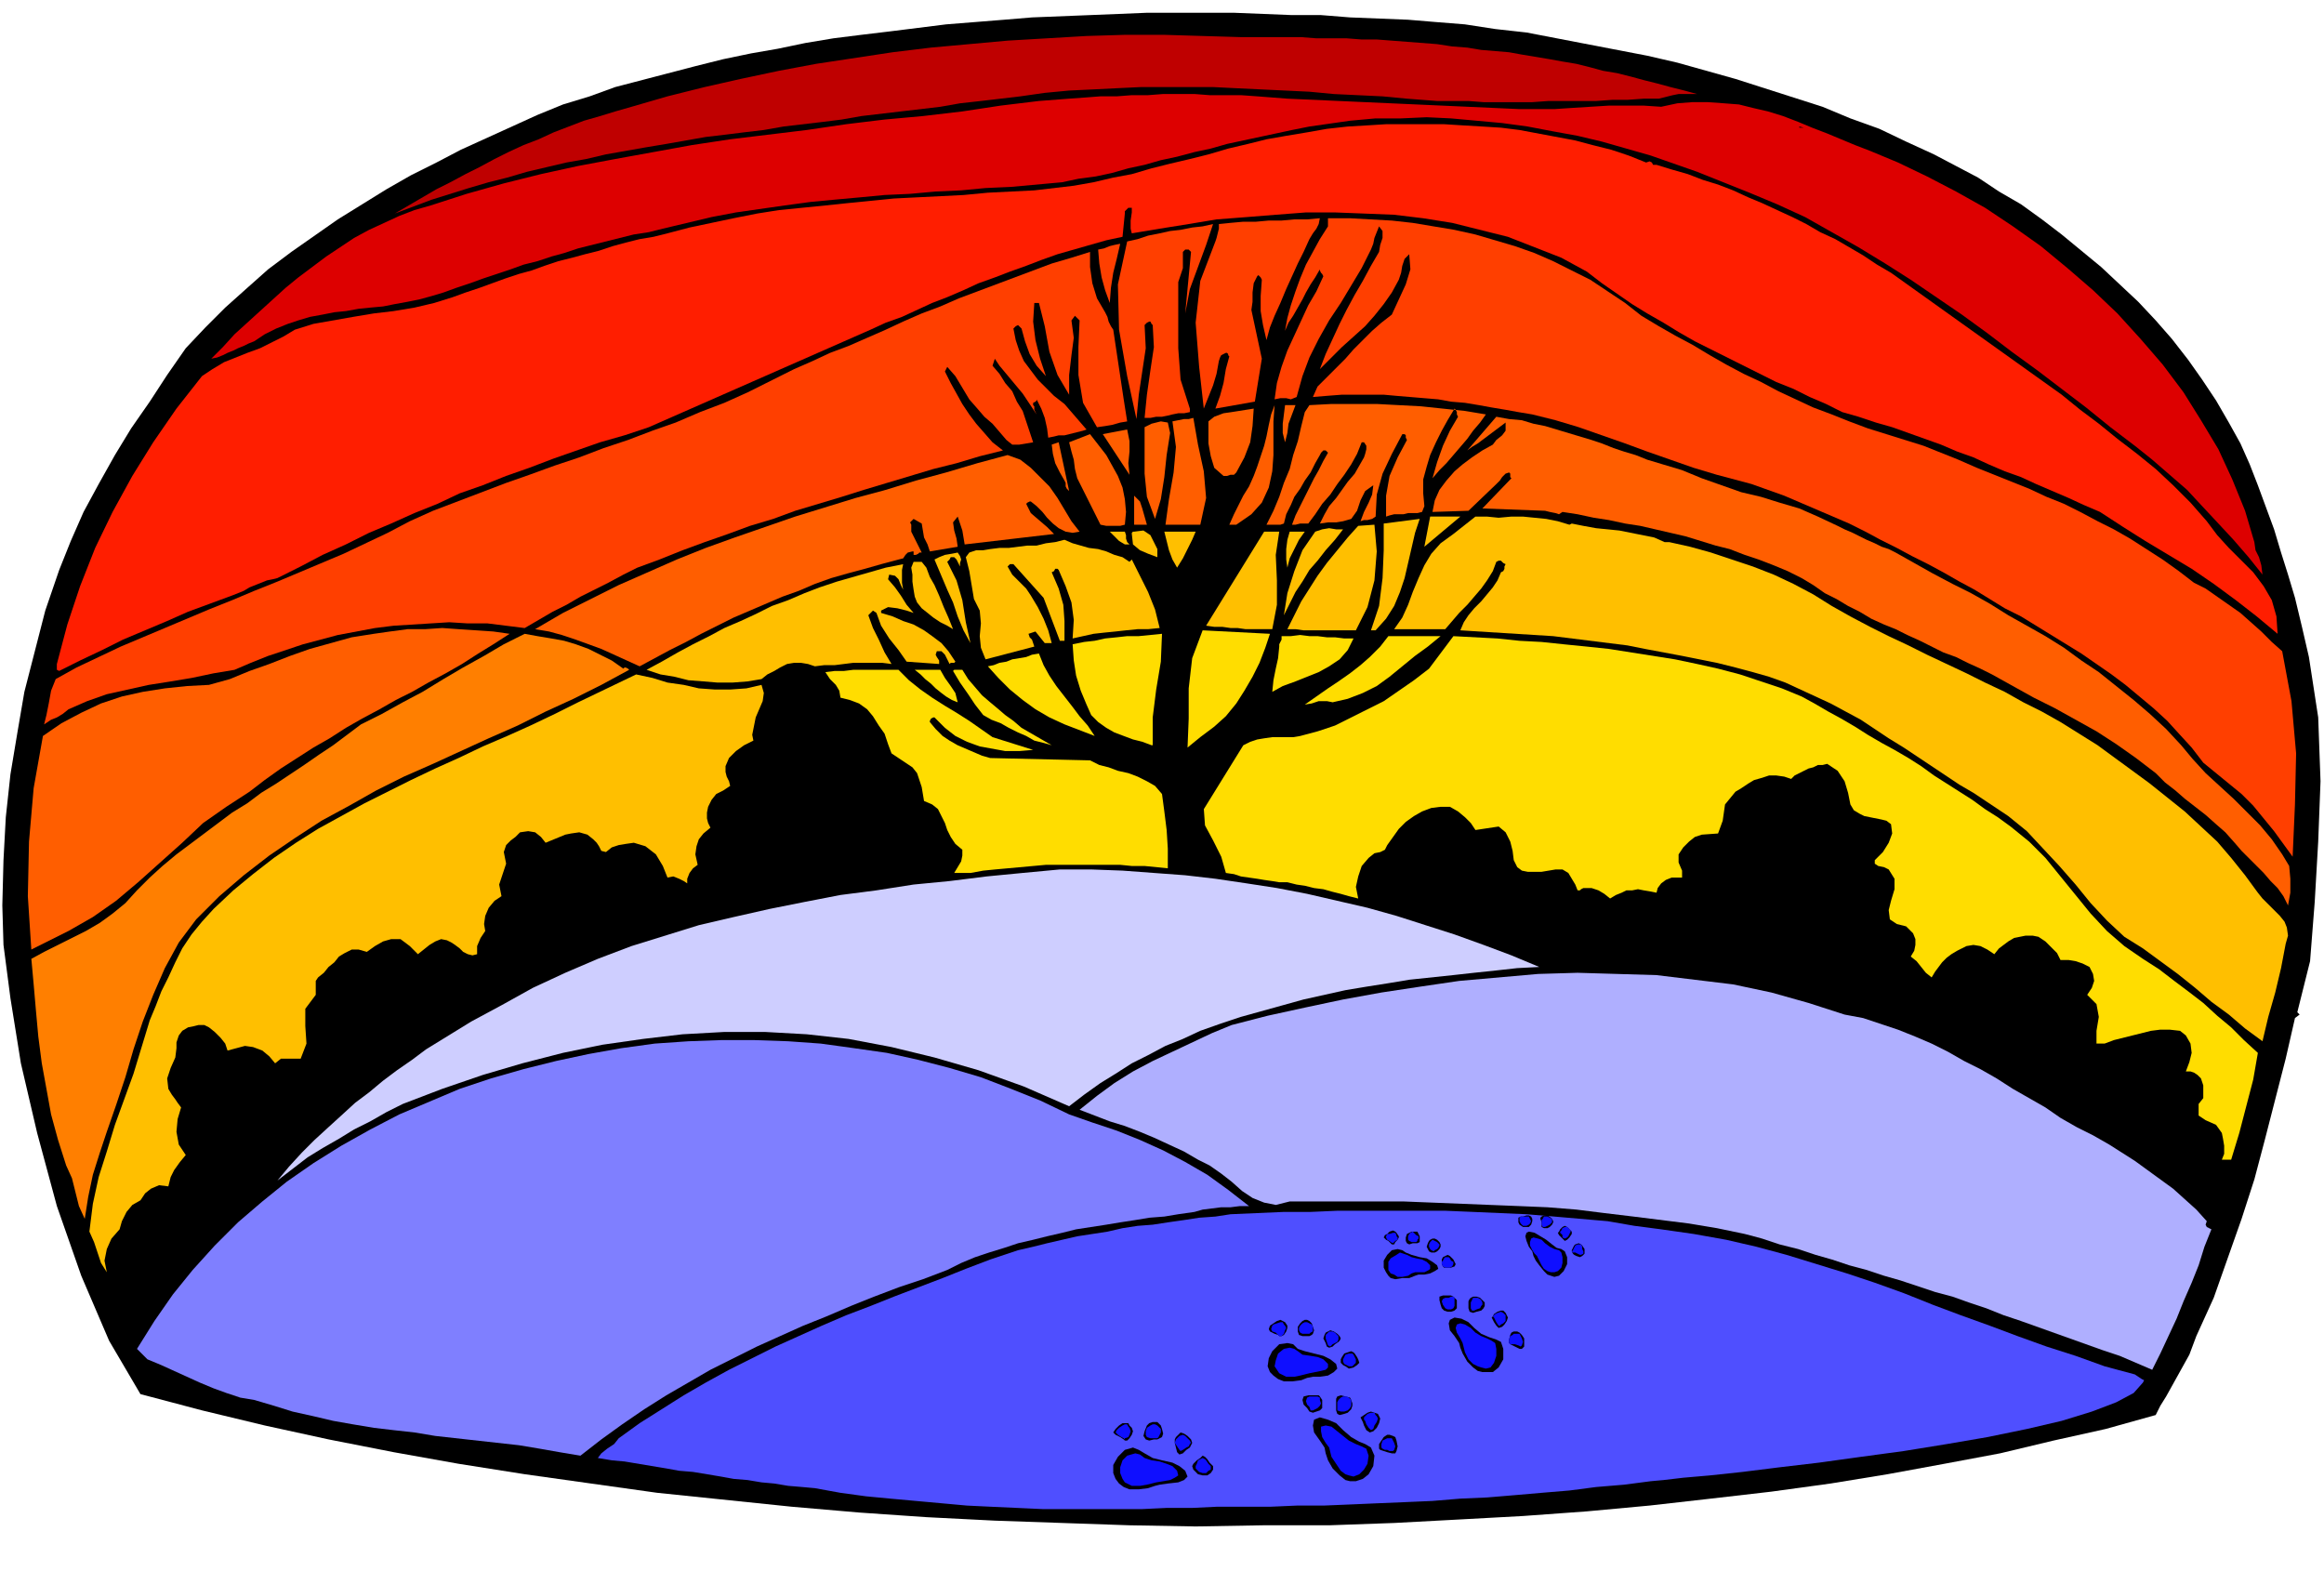 <svg xmlns="http://www.w3.org/2000/svg" fill-rule="evenodd" height="1.353in" preserveAspectRatio="none" stroke-linecap="round" viewBox="0 0 2002 1353" width="2.002in"><style>.pen1{stroke:none}.brush2{fill:#000}.brush6{fill:#ffbf00}.brush9{fill:#fd0}.brush10{fill:#ff5e00}.brush11{fill:#ff3f00}.brush15{fill:#0f0fff}</style><path class="pen1 brush2" d="m121 1201-27-46-24-56-21-60-17-63-14-60-9-56-6-46-1-34 1-39 2-37 4-37 6-36 6-35 9-35 9-35 12-35 10-25 11-25 13-24 14-25 14-23 16-23 15-23 16-23 17-18 17-17 19-17 18-16 20-15 20-14 20-14 21-13 21-13 21-12 22-11 21-11 22-10 22-10 22-10 22-9 23-7 22-8 23-6 23-6 23-6 24-6 24-5 23-4 24-5 24-4 24-3 25-3 24-3 24-3 25-2 25-2 24-2 25-1 25-1 25-1 24-1h75l25 1 25 1h25l25 2 25 1 25 1 24 2 25 2 26 4 27 3 26 5 26 5 26 5 26 5 26 6 25 7 25 7 25 8 25 8 25 8 24 10 25 9 23 11 24 11 19 10 19 10 18 12 19 11 18 13 17 13 17 14 17 14 16 15 16 15 15 16 14 16 14 18 12 17 12 18 11 19 10 18 8 18 7 18 7 19 7 19 6 20 6 19 6 20 6 25 6 26 4 26 4 26 2 55-2 52-3 52-4 51-11 44 2 2-4 3-8 35-9 35-9 35-9 34-11 34-12 34-12 34-15 33-3 8-3 8-5 9-5 9-5 9-5 9-5 8-4 8-43 12-45 10-46 11-48 9-49 9-49 8-51 7-52 6-53 6-54 5-55 4-55 3-56 3-56 2h-57l-58 1-57-1-58-2-58-2-59-3-58-4-58-5-58-6-58-6-57-8-57-8-57-9-56-10-56-11-55-12-54-13-53-14z"/><path class="pen1" style="fill:#4f4fff" d="m702 1282-11-1-12-1-12-2-11-1-12-2-12-1-11-2-12-2-12-2-12-1-11-2-12-2-12-2-12-2-11-1-12-2 3-4 5-4 6-4 4-5 18-13 19-12 19-12 19-11 20-11 20-10 20-10 20-9 20-9 21-9 21-8 20-8 21-8 21-8 20-8 21-8 12-4 12-4 13-3 12-3 13-3 13-3 13-2 13-2 13-3 13-2 13-1 13-2 14-2 13-2 14-1 13-2 23-1 23-1h23l23-1h93l24 1 23 1 23 1 24 2 23 2 23 2 23 4 23 3 28 4 28 5 26 6 26 7 26 8 26 8 24 8 25 9 25 10 24 9 25 9 24 9 25 9 25 8 25 9 26 7 3 2 3 2 2 1-1 2-8 9-15 8-21 8-26 8-30 7-34 7-35 6-37 6-37 5-36 5-34 4-32 4-28 3-23 2-17 2-11 1-23 3-24 2-23 3-24 2-23 2-24 2-23 1-24 2-23 1-24 1-23 1-24 1h-23l-23 1h-46l-21 1h-22l-21 1h-86l-22-1-22-1-21-1-22-2-22-2-22-2-21-2-22-3-22-4z"/><path class="pen1" style="fill:#7f7fff" d="m219 1206-12-2-12-4-11-4-12-5-11-5-11-5-11-5-12-5-9-9 15-24 16-23 17-21 19-21 20-20 21-18 21-17 23-16 24-15 25-14 25-13 26-11 26-11 27-9 28-8 28-7 28-6 28-5 29-4 29-2 28-1h29l29 1 28 2 29 4 28 4 27 6 27 7 27 8 26 10 25 10 25 12 20 7 21 7 20 8 20 9 19 10 19 11 18 13 18 14h-8l-8 1h-8l-8 1-8 1-7 2-7 1-7 1-12 2-13 1-12 2-13 2-12 2-13 2-13 2-12 3-13 3-12 3-13 3-12 4-13 4-12 4-12 5-12 6-21 8-21 7-21 8-20 8-21 9-20 8-20 9-20 9-20 10-20 10-19 11-19 11-19 12-19 13-18 13-18 14-18-3-17-3-18-3-18-2-18-2-18-2-18-2-18-3-18-2-17-2-18-3-17-3-17-4-18-4-16-5-17-5z"/><path class="pen1" style="fill:#afafff" d="m1741 1138-15-5-15-6-15-5-14-5-15-4-15-5-15-5-14-4-15-5-15-4-15-5-14-4-15-5-16-4-15-5-15-4-24-5-24-4-24-3-24-3-25-3-24-3-25-2-24-1-25-1-25-1-25-1-25-1h-98l-12 3-10-2-10-4-9-6-9-8-9-7-10-7-10-5-12-7-13-6-13-6-12-5-13-5-13-4-13-5-13-5 15-12 15-11 16-10 17-9 17-8 17-8 17-8 17-7 31-8 32-7 33-7 33-6 33-5 34-5 34-3 34-3 34-1 34 1 34 1 33 4 33 4 33 7 32 9 31 10 16 3 15 5 15 5 15 6 14 6 14 7 14 8 14 7 14 8 14 9 14 8 14 8 13 9 14 8 14 7 14 8 11 7 11 7 11 8 11 8 11 8 10 9 10 9 9 10-1 3 1 2 2 1 2 1-6 15-5 16-6 15-7 16-6 15-7 15-7 15-7 14-14-6-14-6-15-5-14-5-14-5-14-5-14-5-14-5z"/><path class="pen1 brush6" d="m77 1061 3-24 5-23 7-22 7-23 8-22 8-22 7-23 7-23 5-12 5-13 6-12 6-13 6-12 8-12 9-11 10-11 17-16 17-14 18-14 19-13 19-12 20-11 20-11 20-10 20-10 21-10 20-9 21-10 21-9 20-9 21-10 20-10 50-24 14 3 13 4 14 2 13 3 14 1h13l14-1 13-3 2 7-1 7-3 7-3 7-1 5-1 5-1 5 1 5-8 4-7 5-6 6-3 7v5l1 4 2 4 1 4-6 4-6 3-4 5-3 6-1 5v5l1 4 2 4-6 5-4 5-2 6-1 7 2 9-4 3-3 4-2 5v4l-3-2-4-2-5-2-5 1-4-10-6-10-9-7-10-3-7 1-6 1-6 2-5 4-4-1-2-4-2-3-3-3-5-4-7-2-7 1-5 1-17 7-4-5-5-4-6-1-7 1-4 4-4 3-4 4-2 6 2 10-3 9-3 9 2 10-6 4-5 6-3 7-1 7 1 6-4 6-3 7v7l-4 1-4-1-4-2-3-3-4-3-3-2-4-2-5-1-5 2-5 3-5 4-5 4-4-4-3-3-4-3-4-3h-8l-7 2-7 4-7 5-7-2h-6l-6 3-5 3-4 5-5 4-4 5-5 4-2 3v12l-9 12v15l1 15-5 13h-17l-5 4-5-6-6-5-8-3-7-1-15 4-2-6-4-5-5-5-5-4-4-2h-5l-4 1-5 1-5 3-3 4-2 6v5l-1 8-4 9-3 9 1 9 3 5 3 4 2 3 3 4-3 10-1 11 2 11 6 9-5 6-5 7-3 6-2 8-8-1-7 3-5 4-4 6-7 4-5 6-4 8-2 7-7 8-4 9-2 10 2 10-5-8-3-9-3-9-4-9z"/><path class="pen1" style="fill:#ff7f00" d="m57 1004-7-22-6-22-4-22-4-22-3-23-2-22-2-23-2-22 11-6 12-6 12-6 12-6 12-7 11-8 11-9 10-11 11-11 11-10 12-10 12-9 12-9 12-9 12-9 13-8 12-9 13-8 12-8 12-8 13-9 12-8 12-9 12-9 18-9 18-10 17-9 18-11 17-10 18-10 17-10 18-9 11 2 12 2 11 2 10 3 11 4 10 5 10 5 10 7 1-1h1l2 1 1 1-24 13-24 12-24 11-24 12-25 11-24 11-24 11-25 11-24 12-23 13-24 13-23 15-22 15-22 17-21 18-20 20-15 20-12 22-10 23-9 23-8 24-7 24-8 24-8 23-6 18-6 19-4 19-3 19-5-11-3-12-3-12-5-11z"/><path class="pen1" style="fill:#ceceff" d="m432 866 27-15 28-13 28-12 29-11 29-9 29-9 30-7 31-7 30-6 31-6 31-4 32-5 31-3 32-4 31-3 32-3h27l27 1 27 2 27 2 26 3 27 4 26 4 26 5 26 6 26 6 25 7 25 8 25 8 25 9 24 9 24 10-19 1-18 2-19 2-18 2-19 2-19 2-18 3-19 3-18 3-18 4-18 4-18 5-18 5-18 5-18 6-17 6-15 7-15 6-15 8-14 7-14 9-13 8-14 10-13 10-39-17-39-14-38-11-37-9-37-7-36-4-36-2h-35l-36 2-34 4-35 5-34 7-35 9-34 10-35 12-34 13-14 7-14 8-14 7-13 8-14 8-13 8-13 10-13 10 10-12 11-12 11-11 12-11 11-10 12-11 12-9 12-10 12-9 13-9 12-9 13-8 13-8 13-8 13-7 13-7z"/><path class="pen1 brush9" d="m1914 999 2-5v-7l-1-6-1-5-5-7-9-4-6-4v-10l4-5v-11l-2-6-3-3-3-2-3-1h-4l3-8 2-8-1-8-4-7-5-4-9-1h-8l-8 1-8 2-8 2-8 2-8 2-8 3h-7v-11l2-12-2-11-8-8 4-6 2-6-1-6-3-6-6-3-6-2-6-1h-7l-3-6-5-5-5-5-6-4-5-1h-6l-5 1-5 1-5 3-4 3-4 3-4 5-6-4-6-3-6-1-6 1-4 2-4 2-5 3-4 3-4 4-3 4-3 4-3 5-5-4-4-5-4-5-5-4 3-5 1-5v-5l-2-5-6-6-8-2-6-4-1-8 2-8 3-10v-9l-5-8-4-2-5-1-3-2v-3l7-7 5-8 3-8-1-8-4-3-4-1-5-1-5-1-5-1-4-2-5-3-3-5-2-10-3-10-6-9-9-6-4 1h-4l-4 2-4 1-4 2-4 2-4 2-3 3-6-2-7-1h-6l-6 2-7 2-5 3-6 4-5 3-9 11-2 14-4 11-14 1-6 2-5 4-5 5-4 6v7l3 7v6h-9l-5 2-4 3-3 4-1 4-5-1-6-1-5-1-5 1h-5l-4 2-5 2-5 3-5-4-5-3-6-2h-7l-2 1-1 1h-2l-2-5-3-5-3-5-5-3h-6l-6 1-6 1h-12l-5-1-4-3-3-6-1-8-2-8-4-8-6-5-20 3-4-6-5-5-6-5-7-4h-8l-8 1-8 3-7 4-7 5-6 6-5 7-5 7-2 4-4 2-5 1-5 4-6 7-3 9-2 9 2 10-8-2-7-2-8-2-7-2-8-1-8-2-7-1-8-2h-7l-6-1-7-1-6-1-7-1-7-1-6-2-7-1-4-14-7-14-7-13-1-14 34-55 6-3 6-2 6-1 7-1h18l6-1 15-4 15-5 14-7 14-7 14-7 13-9 13-9 13-10 21-28 19 1 19 1 19 2 19 1 19 2 20 2 19 2 19 3 19 3 19 3 19 4 18 4 19 5 18 6 18 6 17 7 11 6 12 7 11 6 12 7 11 7 12 7 11 6 12 7 11 7 11 8 11 7 11 7 11 7 11 8 11 7 11 8 16 13 14 14 13 16 13 16 13 16 14 15 15 13 16 11 14 9 13 10 12 9 13 10 12 11 12 10 11 11 12 11-4 23-6 23-6 23-7 23h-8z"/><path class="pen1 brush6" d="m1830 807-15-14-14-15-13-16-14-16-14-15-14-15-16-13-18-12-12-8-12-7-12-8-12-8-12-8-12-8-13-8-12-8-12-8-13-7-13-7-13-6-13-6-13-6-14-5-14-4-15-4-16-4-15-3-15-3-16-3-16-3-15-3-16-2-16-2-16-2-16-2-16-1-16-1-16-1-16-1-16-1 3-7 4-6 5-6 6-6 5-6 5-6 4-6 3-7 2-1 1-2v-2l1-2-2-1-2-2h-2l-2 1-3 8-5 8-5 7-6 7-6 7-7 7-6 7-6 7h-44l7-10 5-11 4-11 5-12 5-11 6-10 8-9 11-8 19-15h10l10 1 11-1h10l10 1 10 1 10 2 10 3 2-1 10 2 11 2 10 1 10 1 10 2 10 2 10 2 9 4h4l18 4 18 5 18 6 18 6 18 7 17 8 17 9 16 10 16 9 17 9 16 8 17 8 16 8 17 8 17 8 16 8 17 8 16 9 16 8 16 9 16 10 16 10 15 11 15 11 15 11 15 12 15 12 14 13 14 13 12 14 12 15 11 15 4 5 5 5 5 5 5 5 4 5 2 5 1 7-2 7-4 21-5 21-6 21-5 21-15-11-14-12-15-11-14-12-15-12-15-11-15-11-16-10z"/><path class="pen1 brush10" d="m37 634 16-11 17-9 17-8 18-6 18-4 19-3 19-2 19-1 18-5 17-7 17-6 18-7 17-6 18-5 18-5 19-3 14-2 15-2h15l15-1 14 1 15 1 15 1 14 2-14 9-13 8-14 9-14 8-15 8-14 8-14 7-14 8-15 8-14 8-14 9-14 8-14 9-14 9-14 10-13 10-20 13-20 14-18 17-19 17-19 17-19 16-20 14-21 12-32 16-3-46 1-47 4-46 8-45zm1888 92-8-9-8-7-9-8-9-7-9-7-8-7-9-7-8-8-17-13-17-12-17-11-18-10-18-10-18-9-18-10-18-10-10-5-11-5-10-5-11-4-10-5-10-5-11-5-10-5-10-4-11-5-10-6-10-5-10-6-10-5-10-7-10-6-12-6-12-5-13-5-12-4-13-5-12-3-13-4-13-4-13-3-13-3-13-3-13-2-14-3-13-2-14-3-13-2-3 2-3-1-5-1-4-1-54-2 25-26-1-1v-3l-1-1-3 1-3 3-2 3-3 3-24 23-31 1 2-10 4-9 6-8 7-8 7-6 8-6 9-6 9-5 3-4 5-4 3-4v-7l-4 3-4 3-4 3-4 3-4 3-4 3-5 3-4 3 25-29 11 2 11 1 10 3 10 2 10 3 10 3 10 3 10 3 9 3 10 4 9 3 10 3 10 4 10 3 10 3 10 3 17 7 17 6 17 6 17 4 16 5 17 5 16 7 17 8 6 3 7 3 6 3 6 3 7 3 6 3 6 2 6 3 16 9 16 9 17 9 16 8 16 9 16 10 16 9 16 9 16 10 15 11 15 10 15 12 15 12 14 12 14 13 13 14 10 12 11 12 12 11 12 11 12 12 11 11 10 12 9 13 6 10 1 11v12l-2 11-4-8-5-7-6-6-6-7-6-6-7-7-6-6-6-7z"/><path class="pen1 brush9" d="m822 752 3-5 3-5 1-5v-5l-6-5-4-6-3-6-2-6-3-6-3-6-5-4-7-3-1-6-1-6-2-6-2-6-4-5-6-4-6-4-6-4-3-8-3-9-5-7-5-8-5-6-7-5-8-3-8-2-1-6-3-5-5-5-4-6 8-1h8l8-1h39l9 9 10 8 10 7 11 7 10 6 11 7 10 7 10 7 35 11-12 1h-12l-11-2-11-2-11-4-10-5-9-7-9-9h-1l-2 1-1 2v1l5 6 6 6 6 4 7 4 7 3 7 3 7 3 7 2 86 2 8 4 8 2 8 3 9 2 8 3 8 4 7 4 6 7 2 15 2 16 1 16v17l-10-1-10-1h-11l-10-1h-64l-11 1-11 1-11 1-11 1-10 1-11 2h-14z"/><path class="pen1 brush11" d="m1898 657-10-13-11-12-10-11-12-11-12-10-12-10-12-9-13-9-13-9-13-8-13-8-13-8-13-8-14-7-13-8-13-8-13-7-14-8-13-7-14-7-13-7-14-7-13-7-14-7-14-6-14-6-14-6-14-6-14-5-14-5-15-4-15-4-20-6-20-7-20-7-19-7-20-7-20-7-20-6-20-5-12-2-11-2-12-2-11-2-12-2-12-1-11-2-12-1-12-1-12-1-11-1h-36l-13 1-12 1 4-9 8-8 8-8 8-8 7-8 8-8 8-8 8-7 9-7 6-13 6-13 4-13-1-13-4 4-2 6-1 6-2 6-6 11-7 10-8 10-8 9-10 9-10 9-9 9-10 10 5-13 6-13 6-13 6-12 7-13 7-12 7-13 7-12 1-6 2-6v-6l-3-4-2 5-2 5-1 5-2 5-8 16-9 15-9 15-10 15-9 16-8 16-6 16-5 18-5 2-4-1h-5l-5 1 2-14 4-14 5-14 6-13 6-13 6-13 7-12 6-13-1-2-1-1-1-2v-1l-4 7-4 6-4 7-3 6-4 7-4 7-4 6-3 7 2-11 3-11 4-12 4-11 5-12 6-11 6-11 7-11v-7h19l18 1 18 1 18 2 18 3 18 3 18 4 17 5 17 5 17 6 16 7 16 8 16 8 15 10 15 10 14 11 15 9 14 8 15 8 15 9 14 8 15 8 15 7 15 8 15 7 15 7 16 6 15 6 16 6 16 5 16 5 16 5 15 6 15 6 16 7 15 6 15 6 15 6 15 7 15 6 14 7 15 8 14 7 14 8 14 9 14 9 14 10 13 10 10 5 10 7 10 7 10 7 9 8 9 8 9 9 9 8 8 43 4 45-1 44-2 45-8-11-8-11-9-11-9-11-10-10-11-9-11-9-11-9z"/><path class="pen1 brush9" d="m1036 543 58 3-4 12-5 13-6 12-7 12-7 11-9 11-10 9-12 9-11 9 1-25v-26l3-26 9-24zm-100 64-5-12-4-13-2-13-1-14 10-2 9-1 9-2 10-1 9-1h10l10-1 10-1-1 24-4 24-3 24v24h-1l-8-3-8-2-8-3-8-3-7-4-7-5-6-6-4-9zm-89 9-7-9-6-9-7-10-6-10 1-1h7l5 8 6 7 6 7 7 6 6 5 7 6 7 5 7 6 26 15-7-2-8-2-7-4-7-3-8-4-7-4-8-3-7-4zm4-42 5-1 5-2 6-1 5-2 6-1 6-1 5-2 6-1 4 10 5 9 6 9 7 9 7 9 6 8 7 8 6 9-13-5-13-5-13-6-12-7-11-8-11-9-10-10-9-10z"/><path class="pen1 brush11" d="m38 624 2-8 2-10 2-11 4-10 18-10 19-9 19-9 19-8 19-8 19-8 19-8 20-8 19-8 20-8 19-8 19-8 19-8 19-9 19-9 19-10 20-9 21-8 21-8 21-8 20-7 22-8 21-7 21-8 21-7 21-8 20-7 21-9 21-8 20-9 20-10 20-10 16-7 15-7 16-6 16-7 16-7 15-7 16-7 16-6 16-7 16-6 16-6 16-6 16-6 16-6 17-5 16-5v13l2 14 4 13 7 12 2 4 1 4 2 4 2 3 3 20 3 20 3 20 3 19-6 1-7 2-6 1-7 1-12-21-4-24v-24l1-23-1-1-1-1-1-1-1-1-3 4 2 15-2 15-2 17v17l-10-17-7-20-4-22-5-20h-4l-1 16 2 16 4 16 5 15-8-9-6-10-4-11-3-11-1-1-1-1-1-1-2 1-2 2 2 10 3 9 4 9 6 8 6 8 7 7 7 7 9 7 19 22-3 1-4 1-4 1-4 1-4 1h-5l-4 1-5 1-1-8-2-9-3-8-4-8v1l-1 1-2 1v2l1 1v3l1 2 1 2-4-6-4-6-4-6-5-6-5-6-5-6-5-6-4-6-2 6 6 7 5 8 6 7 4 9 5 8 3 9 3 9 3 9-6 1-6 1h-6l-5-4-6-7-6-7-7-6-6-7-7-8-6-10-6-10-7-8-2 4 5 10 5 9 5 9 6 9 6 8 7 8 7 8 9 7-20 5-20 6-20 5-20 6-20 6-20 6-19 6-20 6-20 6-19 7-20 6-19 7-20 7-19 7-20 8-19 7-12 6-13 7-12 6-12 6-12 7-12 6-12 7-12 7-16-2-16-2h-17l-16-1-16 1-16 1-16 1-16 2-16 3-16 3-15 4-15 4-15 5-15 5-15 6-14 6-18 3-19 4-18 3-19 3-18 4-18 4-17 6-16 7-5 4-5 3-5 2-6 4z"/><path class="pen1 brush9" d="m1124 607 10-7 10-7 9-6 10-7 9-7 8-7 9-9 7-9h45l-11 9-11 8-11 9-11 9-11 8-12 6-13 5-13 3-5-1h-7l-6 2-6 1zm-336-30h22l4 7 5 7 4 6 2 8-5-2-5-3-4-3-5-4-4-4-5-4-4-4-5-4zm308 19 1-10 2-10 2-9 1-10v-2l1-2 1-2v-3h8l8-1 8 1h7l8 1h7l8 1h8l-5 10-7 8-9 6-9 5-10 4-10 4-11 4-9 5z"/><path class="pen1 brush6" d="m557 577 13-7 14-8 13-7 14-7 13-7 14-6 13-6 14-7 14-5 14-6 13-5 15-5 14-4 14-4 14-4 15-3-1 5v11l1 6-2-4-2-5-3-3-5-1-1 4 6 7 5 7 5 8 6 7-6-2-8-2-8-1-6 3v2l10 3 9 4 9 3 9 5 7 5 8 6 6 7 6 9-1 1h-3l-1 1-2-4-2-4-3-3h-4l-1 3 1 2 2 3v3l-28-2-7-10-8-10-7-11-4-11-3-2-4 4 4 11 5 10 5 11 6 10-8-1h-25l-8 1-8 1h-9l-8 1-6-2-6-1h-6l-6 1-6 3-5 3-6 3-5 4-12 2-13 1h-13l-12-1-13-1-12-3-12-2-12-4z"/><path class="pen1" style="fill:#ff1e00" d="m49 572 9-34 11-33 13-33 15-31 17-31 18-29 20-29 22-28 9-6 10-6 10-4 10-4 11-4 10-5 10-5 10-6 16-5 17-3 17-3 18-3 17-2 18-3 17-4 16-5 11-4 12-4 11-4 11-4 12-4 11-3 11-4 12-4 12-3 11-3 12-3 12-4 11-3 12-3 12-2 12-3 19-5 19-4 19-4 20-4 19-3 20-2 20-2 19-2 20-2 20-2 20-1 20-1 20-1 21-2 20-1 20-1 17-2 17-2 17-3 17-4 16-3 17-5 16-4 17-4 16-4 17-5 17-4 16-4 17-3 18-3 17-3 18-2 17-1 16-1h50l16 1 17 1 16 1 16 2 16 3 16 3 16 3 15 4 16 4 15 5 15 6 3-1 2 1 1 2h3l13 4 14 4 13 5 13 4 13 5 13 6 12 5 13 6 13 6 12 6 12 7 13 6 12 7 12 7 12 8 12 7 147 105 16 13 16 12 16 13 17 13 16 13 15 14 15 15 14 16 9 12 10 11 11 11 10 10 9 12 7 12 4 14 1 15-18-15-18-14-19-14-19-13-20-12-20-12-19-12-20-13-14-6-13-6-14-6-14-6-13-6-14-5-14-6-13-6-14-5-14-6-14-5-14-5-14-5-14-4-15-5-14-4-14-7-14-6-14-7-15-6-14-7-14-7-14-7-14-7-14-7-14-8-13-8-14-8-13-8-13-9-13-9-13-10-22-12-23-9-23-9-24-6-24-6-25-4-25-3-25-1-26-1h-25l-26 2-25 2-26 2-24 4-25 4-24 4-1-4v-7l1-7v-4h-3l-1 1-2 2v2l-2 20-14 3-14 4-14 4-14 4-14 5-13 5-14 5-13 5-14 5-13 6-14 6-13 5-13 6-13 6-14 5-13 6-191 84-21 7-21 6-20 7-20 7-21 8-20 7-20 8-20 7-19 9-20 8-20 9-19 8-20 10-20 9-19 10-20 10-4 1-5 1-5 2-5 2-5 2-5 3-5 2-5 2-19 7-19 7-18 8-19 8-19 8-18 9-19 9-18 9-2-1v-5z"/><path class="pen1 brush10" d="m461 542 24-14 24-12 24-12 25-11 25-11 25-10 25-9 26-9 26-9 26-8 26-8 26-7 26-8 26-7 27-8 26-7 11 4 9 7 8 8 8 8 7 10 6 10 6 10 7 9-6 1-6-1-6-3-5-4-5-5-4-5-5-5-5-4h-1l-2 1-1 1 4 8 7 6 7 6 6 6-77 9-1-6-1-6-2-6-2-6-4 5 1 7 2 7 1 7-24 4-2-6-3-6-1-6-1-6-7-4-3 3 1 2v6l9 18h-2l-1 1-2 1h-2v-3h-1l-4 1-2 2-2 3-4 1-15 4-14 4-15 4-14 4-14 5-14 6-14 5-14 6-14 6-14 6-14 7-14 7-13 7-14 7-13 7-13 7-11-5-11-5-11-5-11-4-11-4-12-4-11-3-12-2z"/><path class="pen1 brush6" d="m844 526-5-10-2-12-2-12-3-12 3-4 6-2h6l6-1 8-1h8l8-1 8-1h8l8-2 8-1 8-2 7 3 7 2 7 2 8 1 7 2 7 3 7 2 6 4 2-2 7 14 7 14 6 15 4 16-10 1h-9l-10 1-9 1-10 1-9 1-9 2-9 2 1-16-2-15-5-14-6-14-1-1h-2l-1 2-2 1 6 14 4 14 1 14v17h-4l-14-37-26-29h-3l-1 1-1 1 4 7 6 6 6 6 4 6 6 10 5 10 4 10 3 11h-6l-4-5-4-5-6 2 1 3 2 2 1 3 1 3-42 11-4-10-1-10 1-11-1-11zm-28-18-11-26 4-2 5-2 6-1 5-1 2 3 1 3-1 3v3l-1-2-1-2-1-2-2-2h-3l-1 2-2 2 8 16 5 17 3 19 4 18-6-11-5-12-4-12-5-11zm293 34 6-12 6-12 7-11 7-11 8-11 9-11 9-11 9-10 14-1 2 23-2 25-6 23-10 20h-45l-7-1h-7zm72 1 7-21 3-24 1-24v-23l31-4-4 12-3 13-3 13-3 13-4 12-5 12-7 11-9 10h-4zm-394-35-1-7v-6l-1-6 2-5h7l4 5 3 8 4 7 4 9 4 10 4 9 4 10-5-3-6-3-6-4-5-4-5-4-4-5-2-5-1-6zm252 31 50-81h13l-3 20 1 22v21l-4 21h-23l-7-1h-6l-7-1h-7l-7-1zm94-81 6-2 6-1 6 1h6l-7 9-8 9-7 9-7 8-6 10-6 9-5 10-5 10 3-19 6-19 7-18 11-16z"/><path class="pen1" style="fill:#d00" d="m1839 384-21-16-21-17-21-16-21-16-22-16-21-16-22-16-22-15-22-15-22-14-23-14-23-13-23-13-24-11-24-10-25-10-20-8-20-7-20-7-21-6-21-6-21-5-22-4-21-4-22-3-22-2-22-2-21-1-22 1h-22l-22 2-21 3-14 2-15 3-14 3-14 3-14 3-14 3-14 4-14 3-15 4-14 3-14 4-14 3-14 4-14 3-15 2-14 3-22 2-22 2-22 1-21 2-22 1-22 2-22 1-21 2-22 2-21 2-22 3-21 3-21 3-21 4-21 5-21 5-12 3-13 2-12 3-12 3-12 3-12 3-12 4-11 3-12 4-12 3-11 4-12 4-12 4-11 4-12 4-11 4-10 3-11 3-10 2-11 2-10 2-11 1-10 1-11 2-10 1-10 2-11 2-10 3-9 3-10 4-10 5-9 6-5 2-4 2-5 2-4 2-5 2-4 2-5 2-5 1 10-10 10-11 11-10 11-10 11-10 11-10 11-9 12-9 12-9 12-8 12-8 13-7 13-6 13-6 13-5 14-4 31-10 32-9 32-8 32-7 32-6 33-6 33-6 33-5 33-4 33-4 34-5 33-4 33-3 34-4 33-5 33-4 13-1 13-1 14-1 13-1h14l13-1h14l13-1h27l13 1h27l14 1 13 1 13 1 200 9h30l15-1 16-1 16-1h30l15 1 14-3 13-1h13l14 1 13 1 12 3 13 3 13 4 13 5 12 5 13 5 12 5 12 5 13 5 12 5 12 5 25 12 25 13 25 14 24 16 24 17 23 19 22 19 21 20 20 22 19 22 18 24 15 24 15 25 12 26 11 27 8 27 1 7 3 6 2 7 1 8-12-15-13-15-13-14-14-15-13-14-15-13-15-13-15-12z"/><path class="pen1 brush6" d="M1111 458h13l-5 7-4 8-4 8-2 8-1-7v-9l1-8 2-7zm-108 0h27l-3 7-4 8-4 8-5 8-4-7-3-8-2-8-2-8zm-28 2v-1l1-1h1l8-1 6 4 3 6 3 6v7l-8-3-7-3-6-5-1-9zm283-15-31 26 5-26h26zm-302 13h13l1 3v3l1 3 2 2h-4l-5-3-4-4-4-4z"/><path class="pen1 brush10" d="m928 412-2-8-1-8-2-7-2-8 18-7 7 9 7 9 5 9 5 9 4 10 2 10 1 11-1 11-4 1h-12l-5-1-20-40zm131 40 4-9 4-8 4-8 5-8 4-9 3-8 3-9 3-9 2-8 2-10 2-9 3-8-1 14v29l-1 14-3 14-6 13-9 10-13 9h-6zm-55 0 3-22 4-23 2-22-3-22 5-1 5-1h4l4-1 4 23 5 23 2 23-5 23h-30zm-27 0v-25l5 5 2 6 2 7 2 7h-11zm136 0 3-8 4-8 4-8 4-8 4-8 4-7 4-8 4-7-2-2h-2l-2 2-1 2-4 7-4 8-5 7-4 7-5 7-3 7-4 8-2 8-3 1h-12l6-12 5-12 4-12 5-12 3-12 4-12 3-13 3-12 4-6 19-1h39l19 1 19 1 19 2 19 2 18 3-5 7-6 7-5 7-6 7-6 7-6 7-6 6-6 7 4-14 5-14 6-13 7-12-1-2v-2l-1-2-1-1-6 10-5 9-5 10-5 11-3 10-3 11v12l1 11-2 5-4 1h-8l-4 1h-8l-4 1-3 1v-18l3-17 7-16 8-15-1-2v-2l-1-1h-2l-9 17-8 17-5 18-1 19-3 2-4 1h-3l-3 1 3-8 4-8 3-7 1-8-7 5-4 8-3 9-5 7-7 2-6 1h-7l-7 1 4-8 4-7 6-7 5-7 5-7 6-7 4-7 4-7 1-3 1-4v-3l-2-3h-2l-4 10-5 9-6 9-6 8-6 9-7 8-6 9-6 8h-7l-4 1h-3zm-127-84 6-3 8-2 6 1 2 9-3 19-2 19-3 19-5 17-7-19-2-20v-40zm-69 46-4-7-4-8-2-8-1-8 6-2 9 42-2-2-1-2v-3l-1-2zm124-42v-9l5-4 8-3 7-1 19-3-1 15-2 14-5 13-7 13-2 2h-3l-3 1h-3l-8-7-3-10-2-11v-10zm-70-2 2 10v9l-1 10 1 10-23-35 21-4zm136-21h9l-3 8-3 8-1 8-2 8-2-8v-8l1-8 1-8z"/><path class="pen1 brush11" d="m971 208 9-2 9-3 10-2 9-2 9-1 10-2 9-1 9-2-6 18-7 19-7 19-4 21 5-53-2-2h-3l-1 1-1 1v14l-2 6-2 6v57l2 27 8 25v3l-5 1h-5l-5 1-4 1-5 1h-5l-5 1h-5l2-20 3-21 3-20-1-19-1-1-1-2h-1l-2 1-2 2 1 20-3 20-3 20-2 21-8-37-7-40-1-39 8-37z"/><path class="pen1 brush11" d="m1047 208 1-3 1-4 1-4v-4l10-1 11-1h11l11-1h11l11-1h11l11-1-1 5-2 4-3 4-3 5-5 11-5 10-5 11-5 11-5 12-5 11-4 10-3 11-3-13-2-12v-13l1-14-1-2-1-1-1-1-1 1-3 6-1 8v8l-1 7 9 42-6 37-34 6 4-11 3-11 2-12 3-11-1-1v-1l-1-1h-1l-2 1-2 1-1 2-1 3-2 11-3 10-4 10-4 10-4-36-3-38 4-36 13-34zm-101 7 5-1 5-2 4-1 5-1-3 13-3 12-2 13-1 13-4-11-3-11-2-12-1-12z"/><path class="pen1" style="fill:#bf0000" d="m340 184 12-7 12-7 12-7 12-6 13-7 12-6 13-7 12-6 13-6 13-5 13-6 13-5 13-5 14-4 13-4 14-4 31-9 32-8 31-7 33-7 32-6 33-5 33-5 33-4 33-3 33-3 34-2 34-2 33-1h34l33 1 34 1h51l13 1h26l13 1h13l13 1 13 1 13 1 13 1 13 2 13 1 12 2 12 1 12 1 11 2 12 2 12 2 11 2 12 2 12 3 11 3 12 2 12 3 11 3 12 3 11 3 12 3 11 3h-16l-5 1-4 1-4 1-4 1h-13l-14 1h-13l-14 1h-41l-14 1h-42l-13-1h-27l-13-1-13-1-21-2-21-1-21-1-21-2-21-1-21-1-21-1-20-1h-62l-21 1-20 1-21 1-21 2-21 3-17 2-17 2-18 2-17 3-17 2-17 2-17 2-17 2-17 3-16 2-17 2-17 2-17 3-17 2-16 2-17 2-17 3-17 3-18 3-17 3-17 3-17 4-17 3-17 4-17 4-17 5-16 4-17 5-16 5-16 5-16 6-16 6z"/><path class="pen1 brush2" d="m1550 109 4 1h-4v-1zM961 1274l3 4 4 3 5 2h8l8-1 6-2 4-1 7-1 9-1 5-2 3-3-2-5-5-4-6-3-9-2-8-2-7-4-5-3-5-2-7 2-6 6-4 7v7l2 5z"/><path class="pen1 brush15" d="m967 1274 2 3 2 1 4 2h7l6-1 4-1 4-1 6-1 6-1 4-2 3-2-1-4-4-4-5-2-6-2-7-1-6-2-4-3-4-1-7 2-4 4-2 6v5l2 5z"/><path class="pen1 brush2" d="m1027 1263 1 3 2 2 2 2 4 1h4l3-2 2-3v-3l-3-3-2-3-2-2-2-1-2 2-3 2-3 3-1 2z"/><path class="pen1 brush15" d="M1030 1263v2l2 2 1 1 3 1h3l2-2 2-1v-3l-2-2-2-3-1-1-2-1-2 1-2 1-1 3-1 2z"/><path class="pen1 brush2" d="m1017 1234-2 2-2 2-1 2v3l1 4 1 4 2 2 3-1 3-3 3-2 1-2 1-2-1-3-3-3-3-2-3-1z"/><path class="pen1 brush15" d="m1019 1236-3 1-2 2-1 1-1 3 2 3 2 3 1 1 2-1 3-2 2-1 1-2 1-1-1-2-2-2-2-2-2-1z"/><path class="pen1 brush2" d="M997 1225h-4l-3 1-2 2-2 5-1 4 2 3 3 1 4-1h3l2-1 2-1 1-3-1-4-1-3-3-3z"/><path class="pen1 brush15" d="m997 1228-2-1h-2l-2 1-3 2-1 3v3l1 2 3 1h6l1-1 1-2 1-2v-3l-2-2-1-1z"/><path class="pen1 brush2" d="m975 1230-2-2-1-2h-5l-3 2-3 3-2 3 2 2 4 2 3 2 1 1h2l2-2 2-3 1-3-1-3z"/><path class="pen1 brush15" d="m973 1230-1-1-1-2h-2l-2 1-3 2-2 2-1 2 2 2 3 2 2 1 1 1v-1l3-1 1-2 1-3-1-3z"/><path class="pen1 brush2" d="m1094 1182 3 3 4 3 5 2h7l8-1 5-2 5-1h6l7-1 5-3 3-3-1-4-5-4-6-3-8-2-8-2-6-2-4-4-5-1-7 1-6 6-3 6-1 7 2 5z"/><path class="pen1 brush15" d="m1100 1180 2 3 2 1 4 2h7l5-1 4-1 4-1 5-1 5-1 4-1 2-2v-3l-4-4-5-2-6-1-7-1-4-3-3-2-4-1-5 1-5 4-2 6-1 5 2 3z"/><path class="pen1 brush2" d="M1155 1171v3l2 2 2 1 3 2 4-1 3-2 2-2-1-3-1-2-2-3-1-1-2-1-3 1-3 1-2 3-1 2z"/><path class="pen1 brush15" d="M1157 1171v2l1 2 2 1 2 1h3l2-2 1-1v-3l-1-2-1-2-1-1h-3l-3 1-1 2-1 2z"/><path class="pen1 brush2" d="m1146 1146-2 1-2 1-1 2-1 3 2 4 1 3 2 1 3-1 2-2 3-2 1-1 1-2-1-2-2-2-3-2-3-1z"/><path class="pen1 brush15" d="M1148 1147h-3l-1 1-2 2v3l1 3 1 3 2 1 2-2 2-1 2-1 1-2v-3l-2-2-1-1-2-1z"/><path class="pen1 brush2" d="m1128 1138-2-1h-2l-2 1-2 2-2 3v4l1 3 3 1h6l2-1 1-1 1-3-1-3-1-3-2-2z"/><path class="pen1 brush15" d="m1128 1140-2-1h-2l-2 1-2 2-1 2v2l1 2 2 1h6l1-1 2-1v-4l-1-2-2-1z"/><path class="pen1 brush2" d="m1109 1142-2-3-2-1-2-1-3 1-3 2-3 2-1 3 1 2 4 2 3 1 1 1h2l2-1 2-3 1-3v-2z"/><path class="pen1 brush15" d="m1107 1142-1-1-1-2h-2l-3 1-3 1-1 1-1 3 1 2 3 1 2 2 1 1h2l2-2 1-3 1-2-1-2z"/><path class="pen1 brush2" d="m1194 1096 2 3 2 2 4 1 6-1h6l5-2 3-1h5l5-1 4-2 3-2-1-3-4-3-5-3-6-1-7-2-5-2-3-2-4-1-5 1-4 4-3 5v6l2 4z"/><path class="pen1 brush15" d="m1196 1094 2 3 3 1 3 2h4l5-1 3-2 3-1h8l4-2 1-1v-3l-3-3-4-2-5-1-4-1-4-2-3-1-3-1-3 2-5 3-2 3v7z"/><path class="pen1 brush2" d="M1242 1087v2l1 2 1 1h6l3-1 1-2-1-2-1-2-2-2-1-1-2-1-2 1-2 1-1 2v2z"/><path class="pen1 brush15" d="M1242 1087v2l1 2 2 1h4l2-1 1-2v-2l-2-1-1-2-1-1h-3l-1 1-1 2-1 1z"/><path class="pen1 brush2" d="m1234 1067-2 1-1 1-1 2-1 3 1 2 1 2 2 1h3l2-1 2-2 1-2v-2l-1-2-2-2-2-1h-2z"/><path class="pen1 brush15" d="m1234 1068-1 1-1 1-1 2v2l1 2 1 1 2 1 1-1 2-1 1-1 1-2v-1l-1-1-1-1-2-1-2-1z"/><path class="pen1 brush2" d="M1221 1061h-5l-2 1-2 1-1 3v3l1 2 2 1 3-1h4l2-1v-5l-1-2-1-2z"/><path class="pen1 brush15" d="m1219 1063-1-1-1-1-2 1-1 1-1 2v3l1 1 2 1h4l1-1v-1l1-1v-2l-2-1-1-1z"/><path class="pen1 brush2" d="m1205 1065-2-3-1-1-2-1-3 1-2 2-2 1-1 2 2 2 2 1 2 2 1 1h2l1-2 2-2 1-2v-1z"/><path class="pen1 brush15" d="M1203 1065v-1l-1-2h-2l-3 1h-2l-1 2v1l1 2 2 1 1 1 2 1 1-1 1-1 2-1v-2l-1-1z"/><path class="pen1 brush2" d="M1168 1276h-5l-4-1-5-4-6-6-4-7-2-6-1-5-4-6-5-7-1-6 1-5 5-2 7 2 7 3 6 6 7 6 7 4 5 2 5 3 3 7-1 9-4 7-5 4-6 2z"/><path class="pen1 brush15" d="m1166 1272-4-1-3-1-4-3-4-6-4-6-1-4-1-4-3-4-3-5-1-5v-4l4-1 5 1 5 4 5 4 5 4 6 3 5 2 4 2 2 6-1 7-3 5-4 4-5 2z"/><path class="pen1 brush2" d="m1137 1215-3 1-3 1-3-1-2-3-3-3-1-4 1-3 4-1h9l1 1 2 3v7l-2 2z"/><path class="pen1 brush15" d="m1135 1213-2 1-2 1h-2l-1-3-2-2-1-3 1-3 2-1h7l2 1v2l1 3-1 2-2 2z"/><path class="pen1 brush2" d="m1164 1206 1 3v2l-1 3-3 3-3 1-4 1-2-1-1-3v-10l1-2 3-1 4 1 4 1 1 2z"/><path class="pen1 brush15" d="M1164 1206v5l-1 2-2 2-3 1h-3l-3-1v-7l1-2 2-2 2-1h3l2 1 2 2z"/><path class="pen1 brush2" d="m1184 1217 3 1 1 2 1 2-1 4-2 4-3 3-3 1-3-2-2-4-1-3-1-2-1-2 3-2 3-2 3-1 3 1z"/><path class="pen1 brush15" d="m1184 1217 1 2 1 1 1 2-1 3-2 3-1 3-2 1-2-2-2-3-1-3-1-1v-2l1-1 2-2 3-1h3z"/><path class="pen1 brush2" d="M1195 1236h2l3 1 2 1 1 3 1 5-1 4-1 2h-3l-4-1-3-1-3-1-1-1v-4l2-3 2-3 3-2z"/><path class="pen1 brush15" d="M1195 1239h4l1 2 1 2 1 3-1 3-1 1h-3l-2-1h-2l-2-1-1-1v-3l1-3 2-1 2-1z"/><path class="pen1 brush2" d="M1282 1182h-5l-4-1-4-3-5-5-4-7-2-5-1-4-4-6-4-5-1-6 1-3 4-2 6 1 6 3 5 5 6 5 7 3 6 2 4 2 2 6v9l-4 7-5 4h-4z"/><path class="pen1 brush15" d="m1280 1179-4-1-3-1-4-2-4-4-3-6-1-4-1-4-2-4-3-5-1-4 1-3 3-1 4 1 5 3 4 4 5 3 5 2 4 2 3 2 1 5v6l-2 6-3 4-4 1z"/><path class="pen1 brush2" d="m1253 1129-3 1h-3l-3-1-2-2-1-3-1-4v-3l3-1h7l2 1 1 1 2 2v7l-2 2z"/><path class="pen1 brush15" d="m1252 1127-2 1h-3l-2-1-2-3-1-3 1-2 2-1h3l2-1h2l1 1v7l-1 2z"/><path class="pen1 brush2" d="m1277 1120 2 2v3l-1 2-2 2-4 1-3 1-3-1-1-3v-6l1-2 1-1 2-1h3l3 1 2 2z"/><path class="pen1 brush15" d="m1276 1120 1 2v2l-1 1-1 2-3 1-2 1h-2l-1-2v-5l1-2 1-2h4l2 1 1 1z"/><path class="pen1 brush2" d="m1295 1129 2 2 1 2 1 2-1 3-2 3-2 2-3 1-2-2-2-3-1-2-1-2 1-1 1-2 3-2 3-1h2z"/><path class="pen1 brush15" d="m1295 1131 1 1 1 1v5l-2 2-2 1-1 1h-1l-2-3-1-2-1-2-1-1 2-2 2-1 3-1 2 1z"/><path class="pen1 brush2" d="M1304 1147h3l2 1 2 2 2 3v7l-2 2h-2l-4-2-2-1-2-1-1-1v-3l1-4 1-2 2-1z"/><path class="pen1 brush15" d="M1304 1149h5l1 2 1 2 1 3-1 3-1 1-2-1-3-1h-4l-1-1v-3l1-3 2-1 1-1z"/><path class="pen1 brush2" d="m1339 1100-3-1-3-1-3-3-4-5-3-4-2-4-1-4-3-4-2-5-1-4 1-3 2-1 5 1 5 3 5 3 5 4 4 3 4 1 3 2 2 5v6l-3 6-4 4-4 1z"/><path class="pen1 brush15" d="M1339 1096h-3l-3-1-3-2-2-3-2-4-2-4-2-2-2-3-2-4v-3l1-3 2-1 4 1 3 1 3 3 4 3 4 2 4 1 2 2 1 4v5l-1 4-3 3-3 1z"/><path class="pen1 brush2" d="M1317 1057h-5l-3-2-1-2v-4l2-1h2l3-1h2l2 1 1 2v2l-1 3-2 2z"/><path class="pen1 brush15" d="m1317 1055-2 1h-3l-2-2-1-2v-3l1-1h7l1 2 1 2-1 2-1 1z"/><path class="pen1 brush2" d="m1337 1050 1 2v1l-1 2-2 2-2 1h-3l-2-1v-4l-1-3v-1l1-1 2-1h3l3 2 1 1z"/><path class="pen1 brush15" d="M1337 1050v3l-1 1-1 1-2 1-2 1h-2l-1-2v-4l1-1 1-2h3l2 1 2 1z"/><path class="pen1 brush2" d="m1350 1057 1 1 2 2 1 1v2l-2 3-2 2-2 1-2-2-2-2-1-1-1-2 1-1 1-2 2-2 2-1 2 1z"/><path class="pen1 brush15" d="m1350 1057 1 1 2 2v1l-1 2-1 2-1 1-2 1-2-1v-2l-1-1-1-1v-1l1-1 1-2 2-1h2z"/><path class="pen1 brush2" d="m1357 1072 3-1 2 1 1 1 2 3v4l-2 2-2 1-3-1-2-1-1-1-1-2v-1l1-2 1-2 1-1z"/><path class="pen1 brush15" d="M1359 1072h3l1 2v2l1 2v2l-2 1h-1l-2-1-2-1h-2l-1-1 1-1 1-2 1-2 2-1z"/></svg>
